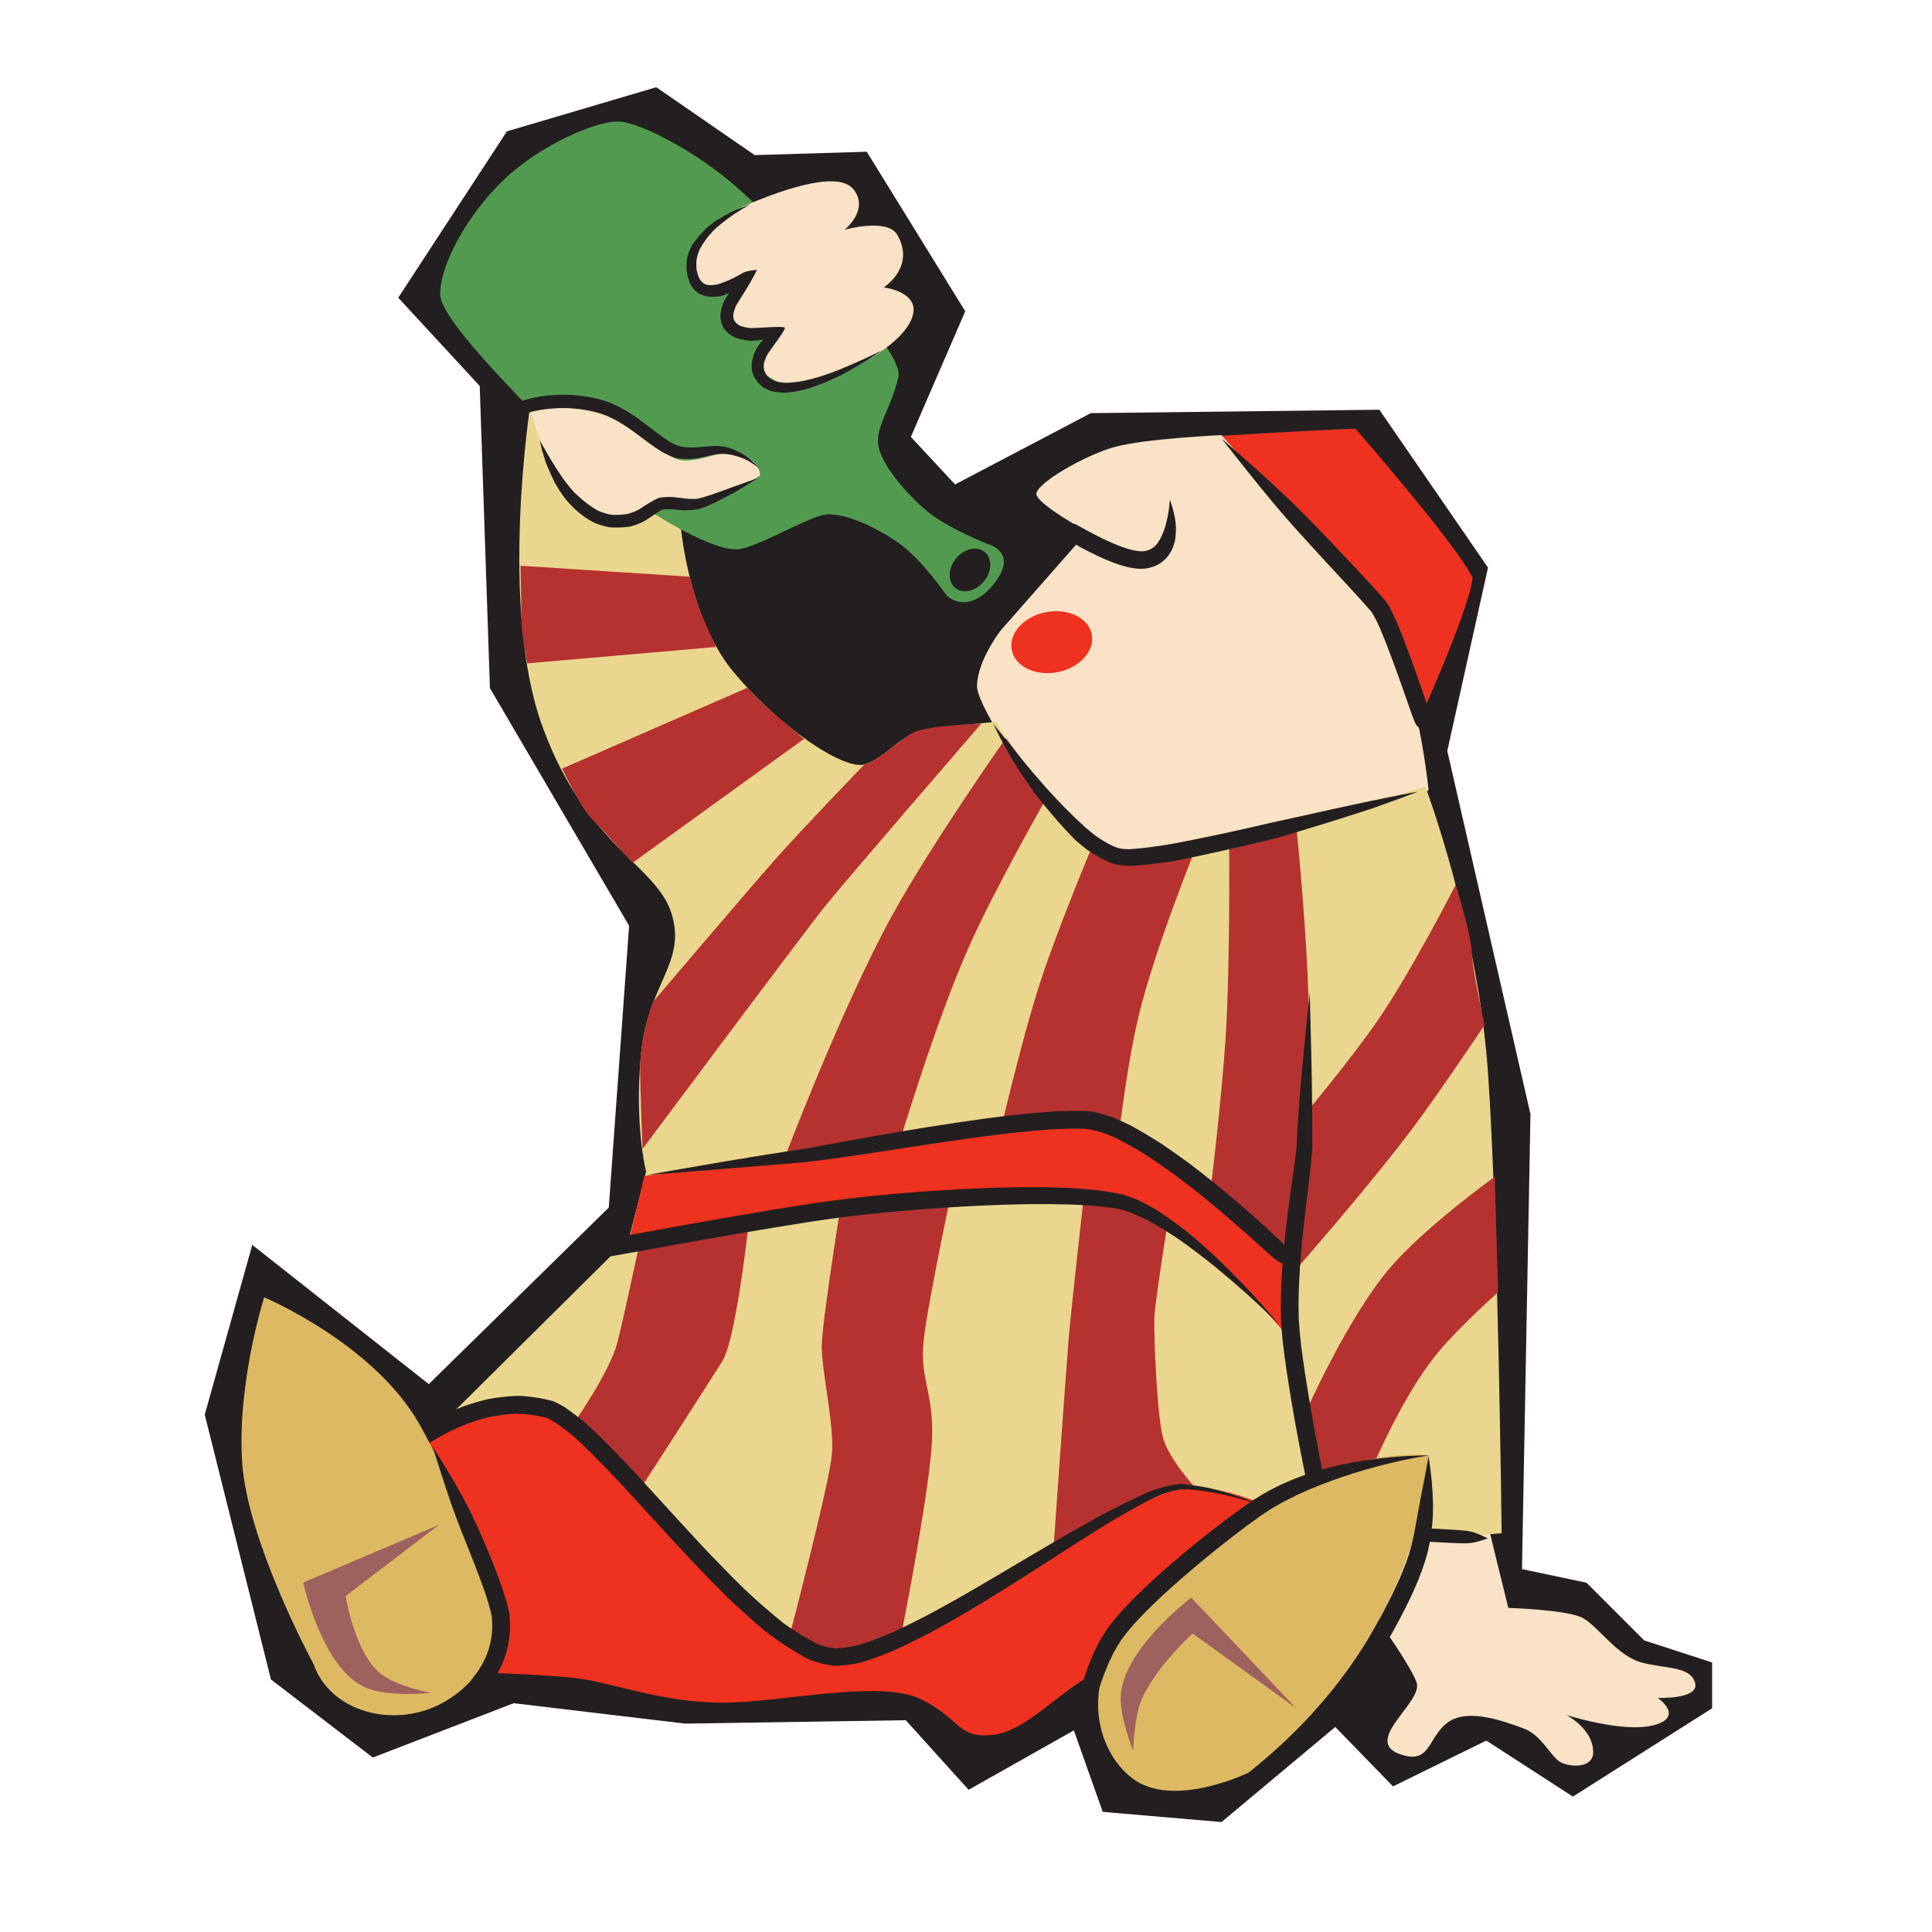 <?xml version="1.0" encoding="UTF-8"?>
<svg version="1.1" viewBox="0 0 354.33 354.33" xmlns="http://www.w3.org/2000/svg">
<g transform="translate(0 -698.03)">
<g transform="matrix(3.396 0 0 -3.396 94.209 1010.4)">
<path d="m0 0-7.609-2.934-5.5 4.216-3.575 14.301 2.567 9.168 9.533-7.518 9.719 9.535 1.099 15.217-7.517 12.835-0.551 16.317-4.4 4.767 5.869 8.985 8.066 2.382 5.317-3.667 6.05 0.184 5.319-8.617-2.936-6.784 2.385-2.567 7.332 3.85 15.584 0.184 5.867-8.526-2.199-9.9 4.492-19.618-0.459-24.568 3.485-0.734 3.115-3.116 3.668-1.192v-2.475l-7.518-4.768-4.676 3.025-5.039-2.475-3.119 3.21-6.142-5.135-6.414 0.55-1.561 4.4-5.684-3.208-3.392 3.758-11.916-0.183-9.26 1.101z" fill="#231f20"/>
</g>
<g transform="matrix(3.396 0 0 -3.396 223.63 777.98)">
<path d="m0 0s5.069 0.32 7.349 0.39c0 0 5.486-6.279 6.327-8.051-0.176-1.757-3.043-8.062-3.043-8.062s-0.904 4.485-2.36 6.509c-1.455 2.025-8.273 9.214-8.273 9.214" fill="#ef3120"/>
</g>
<g transform="matrix(3.396 0 0 -3.396 84.566 1004.7)">
<path d="m0 0s4.674-0.093 6.506-0.368c1.834-0.275 4.494-1.282 7.609-1.282 3.117 0 8.526 1.282 10.727 0.182 2.199-1.1 1.924-2.108 3.849-1.925 1.926 0.184 3.85 2.66 5.868 3.484 2.017 0.825 5.408 1.65 5.408 1.65l6.599 8.892-8.707 0.459-16.777-9.443-15.582 14.027-5.225-1.743-3.851-2.383 3.576-11.55z" fill="#ef3120"/>
</g>
<g transform="matrix(3.396 0 0 -3.396 224.01 777.83)">
<path d="m0 0s-4.125-0.184-5.775-0.643c-1.651-0.457-4.309-2.015-4.215-2.565 0.09-0.55 2.75-2.017 2.75-2.017l-4.676-5.318s-1.283-1.65-1.283-3.025 5.041-8.617 7.058-9.35c2.016-0.733 9.717-1.833 12.653 0.092 2.931 1.925 4.674 3.667 4.674 3.667s-0.735 7.7-3.393 10.542-7.793 8.617-7.793 8.617" fill="#f9e2c5"/>
</g>
<g transform="matrix(3.396 0 0 -3.396 257.63 977.67)">
<path d="m0 0 4.4 0.367 1.194-4.859s3.207-0.091 4.033-0.55c0.824-0.458 1.834-2.017 3.117-2.383 1.283-0.367 2.658-0.183 2.932-1.1 0.275-0.917-2.014-0.826-2.014-0.826s1.465-1.007-0.185-1.466c-1.651-0.458-4.766 0.549-4.766 0.549s1.465-0.732 1.465-2.015c0-0.865-1.19-0.825-1.74-0.551-0.549 0.275-1.01 1.467-2.018 1.834-1.008 0.366-2.932 1.1-4.033 0.366-1.1-0.733-0.949-2.192-2.385-1.834-2.564 0.643 1.01 2.843 0.643 3.943-0.368 1.1-3.207 4.95-3.207 4.95l2.564 3.575z" fill="#f9e2c5" fill-rule="evenodd"/>
</g>
<g transform="matrix(3.396 0 0 -3.396 78.14 961.99)">
<path d="m0 0 10.967 10.876 0.916 3.575s-0.641 2.475-0.276 6.325c0.368 3.851 2.475 4.951 1.651 7.609s-4.584 3.575-6.965 10.084c-2.385 6.509-0.645 17.51-0.645 17.51l8.082-6.434s0.352-5.026 2.829-8.051c2.474-3.025 6.05-5.408 7.15-5.042s1.834 1.466 2.842 1.741c1.008 0.276 4.219 0.55 4.219 0.55s3.849-6.325 6.689-7.15c2.842-0.825 16.502 3.668 16.502 3.668s2.842-7.518 3.391-15.493c0.55-7.976 0.734-24.843 0.734-24.843l-8.525-0.735s-4.766 3.21-8.161 3.21c-3.39 0-16.771-9.21-18.791-9.168-4.4 0.092-10.175 9.351-13.935 12.376-3.756 3.026-8.674-0.608-8.674-0.608" fill="#ead68e"/>
</g>
<g transform="matrix(3.396 0 0 -3.396 95.456 801.79)">
<path d="m0 0 9.145-0.592s0.345-1.245 0.482-1.658c0.139-0.412 0.932-2.135 0.932-2.135l-10.192-0.886s-0.322 1.558-0.322 2.567c0 1.008-0.045 2.704-0.045 2.704" fill="#b53230"/>
</g>
<g transform="matrix(3.396 0 0 -3.396 137.07 824.17)">
<path d="m0 0-10.008-4.366s1.01-2.109 1.559-2.658c0.551-0.55 2.246-2.429 2.246-2.429l9.258 6.691s-1.143 0.96-1.785 1.511c-0.641 0.55-1.27 1.251-1.27 1.251" fill="#b53230"/>
</g>
<g transform="matrix(3.396 0 0 -3.396 158.5 838.26)">
<path d="m0 0s-3.348-3.472-4.77-5.075c-1.421-1.605-6.646-7.747-6.646-7.747s-0.688-1.787-0.688-3.62c0-1.196 0.137-4.309 0.137-4.309s8.709 11.688 9.856 13.109c1.144 1.42 8.433 9.855 8.433 9.855s-3.025-0.092-3.713-0.504c-0.687-0.412-1.031-0.773-1.798-1.307-0.393-0.272-0.811-0.402-0.811-0.402" fill="#b53230"/>
</g>
<g transform="matrix(3.396 0 0 -3.396 184.48 833.39)">
<path d="m0 0s-4.004-5.69-6.143-9.58c-2.722-4.951-5.867-13.246-5.867-13.246l6.143 0.595s2.019 6.786 3.849 10.91c1.473 3.317 4.309 8.25 4.309 8.25l-2.291 3.071z" fill="#b53230"/>
</g>
<g transform="matrix(3.396 0 0 -3.396 200.67 852.38)">
<path d="m0 0s-1.91-4.532-2.887-7.517c-1.08-3.305-2.291-8.617-2.291-8.617l6.326-1.237s0.516 4.855 1.237 7.883c0.873 3.675 3.115 9.168 3.115 9.168s-2.52-0.642-3.553-0.55c-1.074 0.096-1.947 0.87-1.947 0.87" fill="#b53230"/>
</g>
<g transform="matrix(3.396 0 0 -3.396 225.42 852.38)">
<path d="m0 0s0.068-6.409-0.184-10.495c-0.212-3.443-0.871-8.801-0.871-8.801l4.354-4.08s1.029 8.29 1.01 13.613c-0.016 4.174-0.688 10.681-0.688 10.681l-3.621-0.918z" fill="#b53230"/>
</g>
<g transform="matrix(3.396 0 0 -3.396 266.97 860.32)">
<path d="m0 0s0.826-2.612 0.873-3.666c0.045-1.054 0.688-3.897 0.688-3.897s-2.227-3.346-3.76-5.408c-2.461-3.312-6.739-8.158-6.739-8.158l0.461 8.341s2.799 3.307 4.352 5.593c1.818 2.675 4.125 7.195 4.125 7.195" fill="#b53230"/>
</g>
<g transform="matrix(3.396 0 0 -3.396 239.58 956.81)">
<path d="m0 0s2.238 5.052 4.49 7.7c1.905 2.239 5.686 4.95 5.686 4.95l0.181-6.234s-2.074-1.849-3.207-3.208c-2.849-3.414-5.134-10.175-5.134-10.175l-1.192 0.642-0.824 6.325z" fill="#b53230"/>
</g>
<g transform="matrix(3.396 0 0 -3.396 137.79 918.06)">
<path d="m0 0s-0.734-7.38-1.561-8.71c-0.824-1.328-4.353-6.783-4.353-6.783s-1.236 1.742-1.787 2.154c-0.549 0.413-1.787 1.422-1.787 1.422s1.832 2.612 2.244 4.17c0.412 1.559 1.605 7.288 1.605 7.288l5.639 0.459z" fill="#b53230"/>
</g>
<g transform="matrix(3.396 0 0 -3.396 155.07 913.55)">
<path d="m0 0s-1.285-7.883-1.285-9.258 0.687-4.218 0.549-5.821c-0.137-1.605-2.289-9.81-2.289-9.81s1.556-1.145 2.75-1.145c1.189 0 3.3 1.283 3.3 1.283s1.327 6.692 1.602 9.81c0.275 3.116-0.641 3.758-0.412 5.959 0.228 2.2 1.787 9.395 1.787 9.395l-6.002-0.413z" fill="#b53230"/>
</g>
<g transform="matrix(3.396 0 0 -3.396 198.96 915.72)">
<path d="m0 0s-0.736-6.555-0.873-8.205c-0.137-1.649-0.824-11.368-0.824-11.368s3.049 1.574 3.849 2.109c1.512 1.009 3.805 1.238 3.805 1.238s-1.42 1.512-1.742 2.704c-0.32 1.192-0.502 5.592-0.459 6.509 0.047 0.916 0.781 5.5 0.781 5.5l-4.537 1.513z" fill="#b53230"/>
</g>
<g transform="matrix(3.396 0 0 -3.396 118.18 913.7)">
<path d="m0 0s4.49 0.55 9.35 1.237c4.857 0.688 11.002 2.292 14.345 1.742 4.709-0.774 11.369-7.929 11.369-7.929v-4.125s-5.5 7.15-10.587 7.929c-5.088 0.779-10.911-0.322-14.164-0.641-3.256-0.321-11.094-1.513-11.094-1.513l0.781 3.3z" fill="#ef3120"/>
</g>
<g transform="matrix(3.396 0 0 -3.396 185.56 817.23)">
<path d="m0 0c-0.176 0.895 0.65 1.807 1.844 2.039 1.191 0.232 2.301-0.305 2.474-1.199 0.174-0.895-0.652-1.809-1.845-2.04-1.192-0.232-2.301 0.305-2.473 1.2" fill="#ef3120"/>
</g>
<g transform="matrix(3.396 0 0 -3.396 80.739 752.01)">
<path d="m0 0c-0.027 1.571 1.455 4.313 3.475 6.226 1.974 1.869 5.06 3.208 6.244 3.101 1.181-0.105 4.082-1.607 6.258-3.512 2.171-1.904 9.132-8.693 8.767-10.281-0.365-1.589-1.156-2.583-1.105-3.533 0.05-0.95 1.238-2.48 2.533-3.612 1.172-1.024 3.498-1.913 3.498-1.913s1.568-0.449 0.225-2.118c-1.405-1.744-2.536-0.634-2.536-0.634s-1.338 1.943-2.535 2.8c-1.367 0.978-3.07 1.689-4.008 1.584-0.937-0.105-3.755-1.823-4.767-1.877-1.891-0.097-7.281 3.477-9.713 6.04-2.432 2.562-6.313 6.388-6.336 7.729" fill="#539a51"/>
</g>
<g transform="matrix(3.396 0 0 -3.396 137.79 747.63)">
<path d="m0 0s-2.201-1.65-2.936-0.459c-0.732 1.192 1.1 3.301 2.567 3.942 1.469 0.642 4.951 2.017 5.869 0.917 0.916-1.099-0.459-2.2-0.459-2.2s2.307 0.65 2.842-0.275c1.008-1.741-0.733-2.842-0.733-2.842s1.973-0.226 1.557-1.558c-0.457-1.466-3.076-2.882-4.857-3.392-1.286-0.367-1.518-0.832-3.118 0.275-1.193 0.824 0.643 2.199 0.643 2.199s-2.02-0.548-2.568 0.551c-0.551 1.1 1.193 2.842 1.193 2.842" fill="#f9e2c5" fill-rule="evenodd"/>
</g>
<g transform="matrix(3.396 0 0 -3.396 97.24 773.26)">
<path d="m0 0s2.133 0.307 4.059-0.061c1.923-0.366 2.933-2.658 4.308-2.658s2.319 0.924 3.483 0.092c0.642-0.459 0.55-0.916 0.55-0.916s-2.771-1.691-3.943-1.469c-1.924 0.368-2.029-1.076-3.389-0.916-1.433 0.169-2.203 0.808-3.211 1.834-1.005 1.026-1.857 4.094-1.857 4.094" fill="#f9e2c5"/>
</g>
<g transform="matrix(3.396 0 0 -3.396 262.61 830.29)">
<path d="m0 0c-0.01-0.064-0.02-0.13-0.029-0.194-0.035-0.053-0.069-0.106-0.104-0.159-0.055-0.031-0.111-0.064-0.168-0.095-0.064-5e-3 -0.131-0.01-0.195-0.014-0.063 0.029-0.123 0.059-0.184 0.087-0.05 0.054-0.103 0.106-0.152 0.16-0.012 0.017-0.023 0.034-0.035 0.05-4e-3 0.011-0.01 0.02-0.014 0.029-0.01 0.015-0.015 0.029-0.023 0.042-0.016 0.036-0.032 0.073-0.047 0.111-0.022 0.054-0.043 0.11-0.065 0.166-0.029 0.08-0.054 0.152-0.086 0.232-0.037 0.111-0.078 0.222-0.117 0.333-0.051 0.148-0.103 0.295-0.154 0.442-0.066 0.19-0.133 0.381-0.201 0.571-0.082 0.236-0.166 0.471-0.248 0.699-0.1 0.273-0.198 0.547-0.299 0.82-0.108 0.293-0.223 0.594-0.34 0.893-0.121 0.308-0.248 0.623-0.375 0.921-0.141 0.309-0.283 0.591-0.424 0.803-0.045 0.054-0.094 0.113-0.146 0.171-0.172 0.195-0.352 0.395-0.532 0.595-0.22 0.24-0.445 0.485-0.669 0.731-0.209 0.227-0.42 0.455-0.631 0.681-0.186 0.205-0.375 0.408-0.565 0.612-0.166 0.183-0.332 0.365-0.502 0.546-0.15 0.164-0.3 0.329-0.451 0.494-0.137 0.149-0.271 0.299-0.408 0.45l-0.375 0.42c-0.117 0.134-0.234 0.267-0.354 0.4-0.111 0.131-0.224 0.262-0.337 0.393-0.112 0.131-0.221 0.261-0.333 0.392-0.226 0.276-0.453 0.55-0.681 0.825-0.233 0.289-0.463 0.576-0.695 0.864-0.237 0.298-0.473 0.594-0.709 0.891-0.219 0.278-0.438 0.555-0.655 0.832-0.021 0.024-0.039 0.049-0.058 0.073 0.023-0.02 0.047-0.04 0.068-0.061 0.264-0.232 0.527-0.463 0.791-0.695 0.283-0.252 0.568-0.502 0.852-0.754 0.275-0.25 0.552-0.5 0.83-0.75 0.265-0.248 0.531-0.496 0.797-0.743 0.128-0.124 0.257-0.247 0.386-0.37 0.129-0.125 0.258-0.252 0.387-0.377 0.133-0.131 0.262-0.262 0.395-0.394 0.136-0.14 0.275-0.279 0.414-0.419 0.144-0.15 0.291-0.301 0.439-0.453 0.158-0.166 0.318-0.331 0.477-0.496 0.173-0.184 0.347-0.367 0.523-0.551 0.191-0.203 0.385-0.408 0.576-0.612 0.213-0.228 0.424-0.454 0.637-0.681 0.226-0.244 0.451-0.488 0.682-0.739 0.14-0.155 0.281-0.312 0.427-0.475 0.086-0.1 0.184-0.216 0.289-0.357 0.2-0.351 0.354-0.677 0.5-1.008 0.133-0.317 0.258-0.629 0.383-0.948 0.113-0.297 0.227-0.6 0.336-0.897 0.098-0.268 0.195-0.538 0.295-0.814 0.082-0.233 0.164-0.464 0.244-0.695 0.067-0.188 0.131-0.375 0.195-0.563 0.049-0.144 0.1-0.289 0.149-0.436 0.037-0.109 0.074-0.218 0.109-0.328 0.03-0.087 0.055-0.166 0.08-0.246 0.016-0.054 0.034-0.109 0.051-0.165 8e-3 -0.032 0.018-0.063 0.026-0.096 2e-3 -4e-3 2e-3 -0.01 3e-3 -0.014 4e-3 -0.026 0.01-0.049 0.014-0.074l6e-3 -0.056z" fill="#231f20"/>
</g>
<g transform="matrix(3.396 0 0 -3.396 195.18 796.51)">
<path d="m0 0c-0.012 0.043-0.018 0.082-0.023 0.121 9e-3 0.05 0.021 0.101 0.033 0.15 0.027 0.058 0.056 0.116 0.086 0.172l0.117 0.15c0.043 0.03 0.086 0.062 0.131 0.093 0.041 0.011 0.078 0.026 0.117 0.038h0.031c6e-3 -1e-3 0.01-1e-3 0.016-2e-3s0.013-3e-3 0.021-5e-3c0.016-6e-3 0.034-0.012 0.049-0.018 0.024-0.011 0.047-0.022 0.07-0.033 0.034-0.018 0.067-0.035 0.1-0.052 0.045-0.024 0.084-0.046 0.129-0.07 0.061-0.034 0.121-0.066 0.174-0.096 0.076-0.042 0.154-0.085 0.23-0.127 0.09-0.049 0.188-0.1 0.285-0.151 0.104-0.055 0.219-0.113 0.332-0.17 0.12-0.059 0.245-0.121 0.366-0.178 0.127-0.058 0.263-0.119 0.392-0.175 0.133-0.055 0.268-0.109 0.403-0.161 0.134-0.048 0.269-0.093 0.398-0.132 0.125-0.036 0.234-0.063 0.361-0.09 8e-3 -2e-3 8e-3 -2e-3 0.016-3e-3 0.119-0.02 0.221-0.032 0.33-0.036 0.037-1e-3 0.092 1e-3 0.139 5e-3 0.033 5e-3 0.074 0.012 0.107 0.02 0.074 0.018 0.139 0.039 0.203 0.064l0.012 6e-3c0.047 0.023 0.107 0.058 0.164 0.098 0.024 0.017 0.049 0.035 0.082 0.065 0.016 0.013 0.035 0.033 0.049 0.046 0.047 0.049 0.084 0.096 0.117 0.137 0.037 0.051 0.07 0.104 0.104 0.158 0.031 0.053 0.058 0.102 0.088 0.156 0.029 0.063 0.056 0.121 0.082 0.185 0.054 0.129 0.103 0.267 0.146 0.408 8e-3 0.029 0.018 0.062 0.027 0.091 0.032 0.12 0.061 0.238 0.086 0.361 0.034 0.161 0.063 0.321 0.084 0.487 0.02 0.153 0.035 0.31 0.045 0.467 0 0.013 2e-3 0.026 2e-3 0.04 4e-3 -0.013 0.01-0.025 0.016-0.039 0.053-0.148 0.101-0.297 0.146-0.45 0.043-0.165 0.082-0.335 0.116-0.507 0.019-0.132 0.037-0.273 0.046-0.408 6e-3 -0.037 6e-3 -0.072 8e-3 -0.11 0-0.172-8e-3 -0.344-0.023-0.528-0.014-0.084-0.031-0.174-0.049-0.257-0.023-0.083-0.049-0.165-0.078-0.247-2e-3 -6e-3 -4e-3 -0.013-8e-3 -0.019-0.039-0.095-0.08-0.183-0.129-0.273-0.053-0.086-0.119-0.182-0.187-0.268-0.018-0.02-0.032-0.036-0.055-0.061-0.068-0.069-0.139-0.133-0.213-0.196-0.08-0.056-0.162-0.109-0.248-0.158-0.037-0.018-0.061-0.03-0.1-0.049-0.132-0.053-0.259-0.095-0.408-0.131-0.035-6e-3 -0.06-9e-3 -0.101-0.017-0.129-0.015-0.258-0.021-0.379-0.02-0.143 0.01-0.278 0.026-0.418 0.049-0.018 2e-3 -0.035 6e-3 -0.053 0.01-0.168 0.035-0.316 0.074-0.473 0.118-0.152 0.047-0.302 0.099-0.459 0.155-0.15 0.057-0.291 0.114-0.435 0.176-0.145 0.063-0.285 0.125-0.418 0.188-0.133 0.064-0.258 0.125-0.389 0.191-0.111 0.057-0.222 0.114-0.342 0.176-0.093 0.052-0.189 0.103-0.291 0.159-0.076 0.042-0.15 0.085-0.234 0.132-0.059 0.033-0.115 0.066-0.174 0.1-0.051 0.031-0.094 0.057-0.139 0.083-0.029 0.02-0.06 0.039-0.091 0.059-0.022 0.014-0.041 0.028-0.063 0.043-0.012 9e-3 -0.023 0.017-0.035 0.027-8e-3 0.01-0.018 0.02-0.027 0.03l-0.014 0.023z" fill="#231f20"/>
</g>
<g transform="matrix(3.396 0 0 -3.396 182.14 830.75)">
<path d="m0 0c0.215-0.27 0.43-0.539 0.648-0.806 0.26-0.329 0.522-0.655 0.788-0.979 0.445-0.545 0.896-1.08 1.357-1.601 0.691-0.776 1.412-1.514 2.168-2.2 0.209-0.181 0.41-0.344 0.629-0.511 0.369-0.248 0.742-0.476 1.119-0.606 0.199-0.068 0.436-0.073 0.695-0.075 0.725 0.052 1.471 0.152 2.219 0.278 1.807 0.341 3.619 0.733 5.426 1.158 1.051 0.227 2.094 0.456 3.142 0.694 0.725 0.154 1.45 0.309 2.172 0.468 0.524 0.105 1.051 0.211 1.578 0.32 0.34 0.063 0.682 0.128 1.022 0.193-0.328-0.124-0.656-0.246-0.984-0.369-0.504-0.183-1.008-0.364-1.516-0.546-0.697-0.227-1.397-0.45-2.096-0.672-0.986-0.306-1.982-0.605-2.972-0.901-1.852-0.456-3.711-0.882-5.598-1.26-0.766-0.119-1.561-0.217-2.377-0.268-0.307 6e-3 -0.645 0.042-0.988 0.128-0.504 0.209-0.955 0.468-1.371 0.756-0.213 0.166-0.426 0.342-0.635 0.525-0.785 0.803-1.51 1.65-2.194 2.528-0.392 0.564-0.775 1.136-1.146 1.713-0.211 0.369-0.422 0.742-0.627 1.115l-0.459 0.918z" fill="#231f20"/>
<path d="m0 0c0.215-0.27 0.43-0.539 0.648-0.806 0.26-0.329 0.522-0.655 0.788-0.979 0.445-0.545 0.896-1.08 1.357-1.601 0.691-0.776 1.412-1.514 2.168-2.2 0.209-0.181 0.41-0.344 0.629-0.511 0.369-0.248 0.742-0.476 1.119-0.606 0.199-0.068 0.436-0.073 0.695-0.075 0.725 0.052 1.471 0.152 2.219 0.278 1.807 0.341 3.619 0.733 5.426 1.158 1.051 0.227 2.094 0.456 3.142 0.694 0.725 0.154 1.45 0.309 2.172 0.468 0.524 0.105 1.051 0.211 1.578 0.32 0.34 0.063 0.682 0.128 1.022 0.193-0.328-0.124-0.656-0.246-0.984-0.369-0.504-0.183-1.008-0.364-1.516-0.546-0.697-0.227-1.397-0.45-2.096-0.672-0.986-0.306-1.982-0.605-2.972-0.901-1.852-0.456-3.711-0.882-5.598-1.26-0.766-0.119-1.561-0.217-2.377-0.268-0.307 6e-3 -0.645 0.042-0.988 0.128-0.504 0.209-0.955 0.468-1.371 0.756-0.213 0.166-0.426 0.342-0.635 0.525-0.785 0.803-1.51 1.65-2.194 2.528-0.392 0.564-0.775 1.136-1.146 1.713-0.211 0.369-0.422 0.742-0.627 1.115l-0.459 0.918z" fill="none"/>
</g>
<g transform="matrix(3.396 0 0 -3.396 243.07 971.12)">
<path d="m0 0c-0.014-0.087-0.025-0.175-0.037-0.261-0.037-0.064-0.074-0.129-0.109-0.193-0.059-0.032-0.118-0.064-0.176-0.096-0.067 0.01-0.133 0.019-0.199 0.029-0.063 0.053-0.124 0.107-0.184 0.16-0.051 0.085-0.1 0.171-0.15 0.256-0.01 0.025-0.02 0.051-0.032 0.077-4e-3 0.014-9e-3 0.029-0.015 0.044-6e-3 0.021-0.014 0.042-0.02 0.062-0.016 0.054-0.029 0.108-0.045 0.169-0.019 0.082-0.039 0.163-0.058 0.244-0.026 0.117-0.051 0.235-0.077 0.353-0.033 0.161-0.066 0.324-0.099 0.485-0.043 0.217-0.086 0.433-0.129 0.649-0.053 0.279-0.109 0.566-0.16 0.845-0.065 0.346-0.127 0.693-0.192 1.039-0.068 0.404-0.138 0.817-0.207 1.22-0.072 0.446-0.142 0.893-0.211 1.349-0.066 0.473-0.132 0.957-0.191 1.431-0.053 0.497-0.092 1.012-0.111 1.519-8e-3 0.496 0 0.992 0.013 1.488 0.024 0.478 0.053 0.953 0.088 1.422 0.026 0.313 0.053 0.618 0.082 0.932 0.014 0.128 0.028 0.256 0.039 0.385 0.043 0.388 0.09 0.785 0.135 1.172l0.135 1.037c0.043 0.311 0.086 0.622 0.129 0.932 0.041 0.283 0.08 0.565 0.119 0.849 0.035 0.255 0.068 0.516 0.099 0.772 0.02 0.227 0.028 0.469 0.038 0.719 0.013 0.25 0.027 0.492 0.043 0.734 0.015 0.242 0.033 0.485 0.048 0.726 0.041 0.5 0.08 0.999 0.123 1.498 0.047 0.518 0.096 1.036 0.145 1.555 0.053 0.53 0.103 1.062 0.156 1.592 0.053 0.494 0.104 0.99 0.156 1.484l0.012 0.129c2e-3 -0.044 4e-3 -0.087 4e-3 -0.13 0.012-0.492 0.025-0.986 0.037-1.478 0.014-0.532 0.028-1.063 0.039-1.595 0.01-0.523 0.022-1.047 0.032-1.571 5e-3 -0.512 0.011-1.022 0.019-1.534 0-0.251 2e-3 -0.502 4e-3 -0.753 0-0.253 2e-3 -0.5 4e-3 -0.753 0-0.254 0-0.537-0.016-0.813-0.025-0.283-0.052-0.564-0.082-0.838-0.033-0.295-0.068-0.589-0.101-0.884-0.039-0.32-0.078-0.642-0.118-0.962-0.043-0.354-0.082-0.709-0.123-1.062-0.041-0.385-0.082-0.779-0.121-1.172-4e-3 -0.046-9e-3 -0.092-0.013-0.138-0.034-0.382-0.065-0.77-0.094-1.152-0.029-0.459-0.053-0.918-0.068-1.386-0.01-0.476-0.01-0.942 3e-3 -1.418 0.028-0.469 0.073-0.936 0.127-1.409 0.059-0.461 0.125-0.929 0.194-1.397 0.066-0.431 0.135-0.871 0.207-1.309 0.064-0.39 0.135-0.787 0.205-1.184 0.058-0.341 0.123-0.681 0.183-1.021 0.051-0.267 0.102-0.54 0.155-0.814 0.041-0.212 0.08-0.425 0.123-0.637 0.031-0.159 0.06-0.318 0.092-0.478 0.021-0.115 0.045-0.231 0.068-0.346 0.014-0.079 0.027-0.151 0.041-0.231 8e-3 -0.046 0.014-0.092 0.023-0.138 0-8e-3 2e-3 -0.015 2e-3 -0.021 6e-3 -0.036 8e-3 -0.071 0.012-0.105l4e-3 -0.078z" fill="#231f20"/>
</g>
<g transform="matrix(3.396 0 0 -3.396 77.218 963.58)">
<path d="m0 0c-0.145-0.067-0.291-0.137-0.439-0.212-0.114-0.025-0.227-0.053-0.342-0.086-0.069 0.026-0.135 0.053-0.205 0.077-8e-3 0.077-0.012 0.157-0.016 0.235 0.072 0.122 0.145 0.241 0.223 0.362 0.134 0.141 0.273 0.278 0.416 0.415 0.041 0.035 0.084 0.07 0.127 0.105 0.031 0.023 0.054 0.042 0.08 0.059l0.105 0.078c0.098 0.068 0.19 0.129 0.291 0.194 0.141 0.087 0.291 0.177 0.442 0.265 0.214 0.119 0.435 0.235 0.656 0.346 0.308 0.143 0.623 0.278 0.939 0.404 6e-3 2e-3 0.01 4e-3 0.016 5e-3 0.43 0.15 0.877 0.281 1.328 0.39 0.494 0.091 1.012 0.15 1.516 0.175 0.095 0 0.191 0 0.285-3e-3 0.558-0.039 1.105-0.123 1.678-0.273 0.216-0.091 0.404-0.185 0.586-0.29 0.414-0.277 0.802-0.576 1.171-0.885 0.276-0.247 0.534-0.486 0.795-0.736 0.651-0.647 1.282-1.303 1.899-1.961 0.648-0.702 1.297-1.415 1.941-2.12 0.66-0.724 1.319-1.438 1.987-2.153 0.666-0.698 1.341-1.385 2.025-2.054 0.68-0.633 1.369-1.238 2.08-1.81 0.6-0.429 1.207-0.806 1.846-1.121 0.091-0.034 0.189-0.071 0.265-0.097 0.225-0.065 0.453-0.113 0.66-0.136 0.438 0.015 0.895 0.09 1.36 0.208 0.031 8e-3 0.062 0.017 0.088 0.024 0.597 0.2 1.199 0.436 1.791 0.695 0.558 0.261 1.111 0.535 1.66 0.819 0.498 0.264 0.998 0.537 1.486 0.811 0.461 0.26 0.918 0.523 1.365 0.785 0.432 0.251 0.862 0.505 1.291 0.758 0.418 0.247 0.829 0.49 1.245 0.738 0.416 0.246 0.832 0.492 1.248 0.737 0.869 0.505 1.734 1.002 2.609 1.494 0.914 0.489 1.854 0.961 2.809 1.391 0.564 0.21 1.15 0.373 1.775 0.427 0.482-0.055 0.955-0.125 1.422-0.211 0.969-0.233 1.916-0.537 2.83-0.918 0.02-0.01 0.039-0.019 0.057-0.029 0.058-0.029 0.117-0.058 0.172-0.089-0.059 0.027-0.118 0.053-0.176 0.078-0.02 8e-3 -0.039 0.016-0.059 0.024-0.926 0.318-1.873 0.557-2.834 0.724-0.474 0.057-0.959 0.148-1.422 0.123-0.523-0.028-1.054-0.259-1.57-0.487-0.916-0.472-1.814-0.988-2.701-1.529-0.862-0.537-1.719-1.086-2.571-1.636-0.421-0.27-0.841-0.541-1.263-0.811-0.426-0.271-0.858-0.545-1.285-0.816-0.444-0.274-0.885-0.548-1.328-0.822-0.479-0.287-0.952-0.568-1.428-0.846-0.52-0.295-1.045-0.586-1.572-0.871-0.581-0.298-1.168-0.586-1.76-0.858-0.496-0.208-1.012-0.412-1.52-0.575-0.183-0.06-0.385-0.107-0.584-0.156-0.375-0.07-0.777-0.117-1.185-0.123-0.424 0.055-0.848 0.163-1.229 0.297-0.07 0.031-0.125 0.055-0.18 0.078-0.816 0.43-1.576 0.935-2.296 1.483-0.727 0.611-1.43 1.249-2.118 1.905-0.683 0.682-1.361 1.382-2.031 2.089-0.66 0.709-1.322 1.43-1.974 2.145-0.637 0.696-1.266 1.385-1.909 2.077-0.603 0.637-1.22 1.266-1.843 1.874-0.168 0.157-0.33 0.311-0.5 0.455-0.414 0.352-0.854 0.67-1.289 0.926-0.055 0.026-0.11 0.048-0.165 0.071-0.505 0.124-1.064 0.199-1.617 0.221-9e-3 -1e-3 -0.019-1e-3 -0.027-1e-3 -0.514-0.029-1.029-0.099-1.541-0.205-0.33-0.087-0.658-0.189-0.982-0.302-0.059-0.022-0.127-0.048-0.186-0.071-0.291-0.12-0.57-0.246-0.85-0.378-0.207-0.107-0.398-0.208-0.595-0.319-0.135-0.076-0.276-0.157-0.407-0.237-0.078-0.048-0.152-0.093-0.23-0.142-0.014-8e-3 -0.025-0.014-0.035-0.022-0.055-0.031-0.113-0.069-0.174-0.105l-0.127-0.071z" fill="#231f20"/>
</g>
<g transform="matrix(3.396 0 0 -3.396 48.454 935.96)">
<path d="m0 0s5.865-2.476 8.342-6.783c2.474-4.309 3.756-9.44 3.756-9.44 0.918-2.304-0.438-4.669-2.657-5.779-2.486-1.243-5.855-0.419-6.781 2.204 0 0-3.578 6.597-3.851 10.906-0.276 4.309 1.191 8.892 1.191 8.892" fill="#deb963"/>
</g>
<g transform="matrix(3.396 0 0 -3.396 78.962 1008.5)">
<path d="m0 0s-2.229-0.253-3.484 0.275c-2.381 0.999-3.391 5.683-3.391 5.683l7.332 3.117-5.043-3.849s0.492-3.118 1.926-4.218c0.881-0.675 2.66-1.008 2.66-1.008" fill="#9e625e"/>
</g>
<g transform="matrix(3.396 0 0 -3.396 205.65 998.53)">
<path d="m0 0s8.432 10.635 16.59 9.896c0 0 2e-3 -9.437-9.719-17.14 0 0-4.123-2.014-6.322-0.273-1.975 1.564-2.569 4.952-0.549 7.517" fill="#deb963"/>
</g>
<g transform="matrix(3.396 0 0 -3.396 207.83 1019.1)">
<path d="m0 0s-0.699 1.71-0.678 2.854c0.045 2.581 3.813 5.411 3.813 5.411l5.666-5.973-5.594 4.033s-2.32-2.111-2.879-3.927c-0.279-0.902-0.328-2.398-0.328-2.398" fill="#9e625e" fill-rule="evenodd"/>
</g>
<g transform="matrix(3.396 0 0 -3.396 110.45 928.62)">
<path d="m0 0c-0.123 7e-3 -0.246 0.016-0.369 0.022-0.088 0.034-0.176 0.067-0.264 0.101-0.037 0.058-0.076 0.115-0.113 0.172 0.021 0.069 0.043 0.138 0.064 0.206 0.086 0.065 0.17 0.131 0.254 0.196 0.127 0.056 0.256 0.113 0.385 0.168 0.039 0.013 0.076 0.025 0.113 0.037l0.065 0.018c0.033 9e-3 0.062 0.017 0.092 0.024 0.08 0.019 0.158 0.036 0.236 0.054 0.119 0.025 0.238 0.05 0.357 0.074 0.17 0.033 0.34 0.067 0.512 0.101 0.236 0.044 0.473 0.089 0.707 0.134 0.315 0.057 0.629 0.116 0.943 0.172 0.405 0.074 0.809 0.148 1.215 0.221 0.502 0.091 1.004 0.18 1.508 0.269 0.586 0.102 1.17 0.204 1.756 0.305 0.646 0.111 1.291 0.219 1.947 0.328 0.686 0.111 1.369 0.22 2.057 0.325 0.713 0.103 1.428 0.199 2.133 0.283 0.711 0.077 1.416 0.147 2.127 0.213 0.677 0.058 1.365 0.112 2.043 0.162 0.63 0.04 1.269 0.078 1.9 0.111 0.564 0.026 1.139 0.049 1.705 0.067 0.514 0.012 1.02 0.021 1.523 0.026 0.463 0 0.918-3e-3 1.381-0.011 0.42-0.012 0.834-0.029 1.256-0.051 0.383-0.028 0.78-0.061 1.168-0.1 0.367-0.048 0.733-0.103 1.112-0.172 0.166-0.036 0.339-0.08 0.509-0.131 0.199-0.067 0.389-0.138 0.573-0.216 0.335-0.158 0.654-0.325 0.968-0.506 0.582-0.375 1.143-0.777 1.684-1.194 0.041-0.034 0.082-0.066 0.123-0.099 0.584-0.494 1.148-0.998 1.703-1.519 0.553-0.543 1.096-1.096 1.627-1.658 0.49-0.531 0.969-1.07 1.438-1.617 0.041-0.047 0.08-0.095 0.121-0.143l-0.135 0.132c-0.51 0.497-1.031 0.986-1.555 1.466-0.574 0.51-1.158 1.012-1.748 1.502-0.586 0.47-1.185 0.927-1.793 1.366-0.045 0.033-0.092 0.065-0.137 0.098-0.558 0.377-1.127 0.728-1.709 1.051-0.314 0.159-0.627 0.301-0.945 0.428-0.141 0.05-0.289 0.1-0.433 0.141-0.178 0.043-0.364 0.079-0.557 0.111-0.361 0.051-0.731 0.091-1.094 0.121-0.398 0.027-0.783 0.048-1.176 0.064-0.429 0.011-0.849 0.018-1.279 0.021-0.461 0-0.924-3e-3 -1.391-0.011-0.515-0.011-1.033-0.027-1.541-0.046-0.572-0.023-1.136-0.05-1.709-0.083-0.625-0.037-1.257-0.079-1.89-0.125-0.676-0.052-1.344-0.109-2.02-0.171-0.689-0.067-1.386-0.141-2.076-0.221-0.691-0.087-1.387-0.185-2.076-0.288-0.676-0.106-1.354-0.215-2.029-0.325-0.627-0.105-1.264-0.212-1.901-0.323-0.574-0.098-1.15-0.199-1.726-0.3-0.494-0.086-0.989-0.174-1.481-0.262-0.398-0.072-0.797-0.144-1.193-0.214-0.311-0.057-0.617-0.112-0.926-0.168-0.232-0.041-0.463-0.084-0.695-0.125-0.166-0.03-0.334-0.06-0.502-0.09-0.115-0.019-0.233-0.039-0.348-0.059-0.068-0.011-0.133-0.021-0.201-0.032-0.01-2e-3 -0.02-3e-3 -0.031-4e-3 -0.051-6e-3 -0.1-0.012-0.151-0.019l-0.111-7e-3z" fill="#231f20"/>
</g>
<g transform="matrix(3.396 0 0 -3.396 236.57 927.43)">
<path d="m0 0c0.063-0.1 0.123-0.2 0.184-0.301 0.019-0.087 0.041-0.175 0.064-0.266-0.027-0.063-0.053-0.126-0.08-0.189-0.068-0.023-0.135-0.046-0.201-0.069-0.096 0.025-0.194 0.053-0.291 0.079-0.115 0.066-0.231 0.133-0.344 0.199-0.031 0.023-0.062 0.044-0.094 0.066-0.015 0.013-0.033 0.027-0.049 0.04-0.023 0.018-0.046 0.038-0.064 0.05-0.059 0.05-0.115 0.1-0.174 0.15-0.086 0.077-0.172 0.152-0.256 0.228-0.121 0.111-0.244 0.221-0.367 0.33-0.162 0.147-0.33 0.299-0.5 0.451-0.226 0.2-0.451 0.4-0.672 0.593-0.293 0.255-0.588 0.509-0.877 0.755-0.369 0.311-0.736 0.613-1.111 0.916-0.434 0.344-0.877 0.688-1.318 1.02-0.495 0.359-0.987 0.705-1.496 1.043-0.543 0.339-1.096 0.658-1.655 0.948-0.197 0.092-0.387 0.183-0.578 0.255-0.379 0.14-0.769 0.236-1.139 0.29-7e-3 1e-3 -7e-3 0-0.013 1e-3 -0.645 0.016-1.285 2e-3 -1.946-0.035-0.63-0.049-1.261-0.108-1.902-0.175-0.584-0.066-1.176-0.14-1.76-0.215-0.531-0.072-1.06-0.145-1.59-0.222-0.464-0.067-0.935-0.136-1.408-0.209-0.426-0.063-0.849-0.128-1.275-0.194-0.387-0.059-0.772-0.117-1.158-0.178-0.362-0.053-0.719-0.107-1.075-0.162-0.339-0.05-0.679-0.098-1.019-0.148-0.33-0.047-0.658-0.091-0.988-0.136-0.33-0.043-0.664-0.083-0.994-0.121-0.69-0.062-1.374-0.118-2.057-0.177-0.711-0.056-1.422-0.114-2.131-0.173-0.727-0.058-1.455-0.116-2.184-0.175-0.677-0.054-1.355-0.108-2.033-0.163-0.058-4e-3 -0.117-9e-3 -0.176-0.013 0.059 0.01 0.118 0.02 0.174 0.03 0.664 0.118 1.33 0.234 1.994 0.352 0.717 0.123 1.436 0.247 2.153 0.37 0.707 0.116 1.416 0.233 2.123 0.348 0.691 0.108 1.383 0.212 2.07 0.321 0.338 0.057 0.67 0.117 1.008 0.179 0.34 0.063 0.682 0.124 1.023 0.188 0.352 0.063 0.703 0.128 1.057 0.191 0.371 0.066 0.744 0.132 1.115 0.199 0.401 0.069 0.803 0.137 1.201 0.205 0.438 0.073 0.875 0.144 1.311 0.214 0.484 0.078 0.973 0.154 1.457 0.226 0.535 0.079 1.072 0.155 1.607 0.229 0.604 0.078 1.198 0.151 1.801 0.219 0.647 0.066 1.285 0.121 1.942 0.166 0.568 0.026 1.156 0.04 1.74 0.015 0.117-5e-3 0.244-0.025 0.346-0.041 0.371-0.08 0.734-0.189 1.07-0.309 0.326-0.135 0.629-0.274 0.943-0.431 0.584-0.318 1.153-0.66 1.703-1.015 0.52-0.353 1.022-0.711 1.52-1.078 0.445-0.34 0.881-0.679 1.316-1.031 0.375-0.304 0.737-0.61 1.1-0.916 0.297-0.254 0.584-0.505 0.877-0.762 0.221-0.197 0.441-0.395 0.662-0.593 0.164-0.15 0.328-0.301 0.498-0.457 0.117-0.109 0.232-0.22 0.35-0.33 0.082-0.077 0.162-0.154 0.242-0.232 0.043-0.045 0.095-0.096 0.14-0.142 6e-3 -7e-3 0.014-0.014 0.022-0.02 0.031-0.036 0.064-0.071 0.096-0.107l0.066-0.081z" fill="#231f20"/>
</g>
<g transform="matrix(3.396 0 0 -3.396 88.426 1008.4)">
<path d="m0 0c-0.057-0.015-0.113-0.027-0.17-0.04-0.055 0.018-0.111 0.032-0.168 0.048-0.049 0.042-0.1 0.084-0.146 0.127-0.032 0.055-0.063 0.112-0.094 0.169-0.01 0.056-0.02 0.113-0.031 0.169 0.013 0.056 0.017 0.104 0.029 0.161 2e-3 9e-3 8e-3 0.022 0.014 0.036 5e-3 8e-3 9e-3 0.015 0.013 0.02 6e-3 0.011 0.012 0.021 0.012 0.026 0.018 0.023 0.027 0.041 0.045 0.065 0.021 0.029 0.049 0.063 0.068 0.091 0.035 0.043 0.073 0.093 0.104 0.137 0.047 0.063 0.092 0.127 0.135 0.191 0.054 0.082 0.111 0.173 0.16 0.257 6e-3 0.012 0.013 0.023 0.021 0.035 0.059 0.111 0.113 0.215 0.164 0.321 0.067 0.152 0.127 0.307 0.18 0.457 0.053 0.177 0.098 0.349 0.135 0.531 4e-3 0.01 4e-3 0.012 4e-3 0.022 0.035 0.216 0.058 0.425 0.07 0.634 2e-3 0.224-6e-3 0.447-0.027 0.653-0.045 0.217-0.104 0.449-0.17 0.677-0.071 0.234-0.147 0.468-0.229 0.708-0.078 0.222-0.162 0.451-0.244 0.673-0.078 0.212-0.16 0.424-0.238 0.627-0.075 0.189-0.147 0.378-0.223 0.567-0.066 0.169-0.133 0.337-0.201 0.506-0.057 0.144-0.117 0.296-0.178 0.446-0.053 0.139-0.107 0.277-0.164 0.415-0.049 0.128-0.1 0.256-0.148 0.385-0.047 0.121-0.092 0.243-0.139 0.365-0.041 0.112-0.086 0.231-0.129 0.35-0.043 0.118-0.084 0.237-0.127 0.357-0.082 0.248-0.168 0.495-0.252 0.742-0.084 0.258-0.168 0.516-0.254 0.774-0.084 0.266-0.168 0.528-0.254 0.794-0.08 0.247-0.158 0.495-0.238 0.742-8e-3 0.022-0.014 0.043-0.021 0.065 0.011-0.02 0.023-0.038 0.035-0.057 0.138-0.219 0.273-0.437 0.41-0.655 0.146-0.237 0.293-0.478 0.435-0.715l0.416-0.709c0.129-0.232 0.258-0.466 0.387-0.699 0.063-0.115 0.123-0.232 0.184-0.347 0.06-0.117 0.119-0.235 0.181-0.359 0.061-0.123 0.12-0.244 0.178-0.368 0.063-0.129 0.123-0.26 0.184-0.389 0.064-0.141 0.127-0.282 0.189-0.422 0.069-0.154 0.135-0.309 0.205-0.471 0.073-0.17 0.143-0.341 0.215-0.511 0.078-0.191 0.156-0.381 0.236-0.58l0.247-0.635c0.087-0.237 0.173-0.473 0.255-0.701 0.082-0.247 0.161-0.487 0.239-0.745 0.062-0.222 0.117-0.448 0.164-0.685 6e-3 -0.045 0.011-0.081 0.017-0.126 0.02-0.287 0.024-0.549 0.016-0.828-0.018-0.227-0.045-0.452-0.086-0.684-4e-3 -0.021-6e-3 -0.042-0.012-0.062-0.052-0.23-0.109-0.456-0.183-0.671-0.069-0.194-0.149-0.374-0.231-0.552-0.052-0.105-0.111-0.217-0.17-0.319-0.017-0.031-0.039-0.07-0.058-0.1-0.069-0.109-0.137-0.21-0.209-0.316-0.051-0.069-0.106-0.143-0.168-0.222-0.039-0.047-0.084-0.101-0.129-0.152-0.029-0.031-0.065-0.068-0.1-0.104-0.019-0.016-0.041-0.039-0.06-0.056-2e-3 -1e-3 -6e-3 -3e-3 -8e-3 -6e-3 -0.016-0.011-0.031-0.022-0.051-0.038l-0.037-0.019z" fill="#231f20"/>
</g>
<g transform="matrix(3.396 0 0 -3.396 201.06 1009.1)">
<path d="m0 0c-0.047-0.063-0.092-0.125-0.139-0.182-0.058-0.035-0.117-0.07-0.174-0.102-0.066-2e-3 -0.13-3e-3 -0.197-5e-3 -0.056 0.033-0.115 0.067-0.172 0.101-0.033 0.071-0.066 0.138-0.101 0.205-8e-3 0.093-0.018 0.18-0.028 0.268 4e-3 0.031 4e-3 0.056 6e-3 0.08l6e-3 0.041c2e-3 0.019 6e-3 0.038 8e-3 0.057 0.012 0.048 0.023 0.102 0.033 0.15 0.02 0.071 0.041 0.15 0.061 0.22 0.029 0.1 0.062 0.208 0.093 0.309 0.049 0.145 0.098 0.282 0.151 0.425 0.07 0.188 0.146 0.375 0.224 0.56 0.104 0.234 0.215 0.466 0.336 0.702 0.127 0.234 0.256 0.454 0.403 0.686 0.033 0.049 0.072 0.106 0.113 0.161 0.231 0.306 0.469 0.596 0.711 0.872 0.271 0.298 0.553 0.589 0.838 0.876 0.307 0.298 0.615 0.592 0.932 0.882 0.318 0.289 0.644 0.58 0.968 0.861 0.332 0.283 0.658 0.559 0.992 0.836 0.319 0.261 0.639 0.518 0.967 0.778 0.299 0.235 0.602 0.468 0.91 0.704 0.274 0.204 0.549 0.408 0.832 0.613 0.258 0.18 0.508 0.354 0.768 0.529 0.246 0.155 0.494 0.304 0.742 0.442 0.088 0.049 0.182 0.099 0.274 0.146 0.132 0.067 0.273 0.137 0.414 0.205 0.218 0.099 0.437 0.194 0.658 0.287 0.203 0.08 0.416 0.16 0.627 0.237 0.203 0.069 0.41 0.137 0.619 0.203 0.203 0.06 0.414 0.121 0.625 0.178 0.432 0.105 0.865 0.201 1.301 0.29 0.453 0.077 0.908 0.148 1.363 0.209 0.469 0.053 0.936 0.097 1.402 0.132 0.438 0.024 0.873 0.041 1.309 0.048h0.113c-0.037-5e-3 -0.074-0.011-0.111-0.016-0.426-0.07-0.848-0.15-1.27-0.236l-0.011-3e-3c-0.448-0.1-0.895-0.206-1.34-0.32-0.44-0.117-0.875-0.243-1.309-0.377-0.422-0.133-0.84-0.275-1.256-0.425-0.201-0.073-0.4-0.148-0.605-0.23-0.197-0.078-0.397-0.16-0.602-0.246-0.203-0.088-0.406-0.178-0.607-0.271-0.209-0.101-0.418-0.204-0.627-0.312-0.094-0.048-0.18-0.095-0.273-0.145-0.135-0.075-0.26-0.149-0.387-0.223-0.227-0.139-0.457-0.287-0.678-0.438-0.256-0.18-0.502-0.357-0.752-0.542-0.271-0.201-0.549-0.411-0.822-0.621-0.295-0.231-0.596-0.467-0.889-0.702-0.318-0.256-0.636-0.515-0.943-0.772-0.324-0.272-0.641-0.542-0.961-0.82-0.318-0.281-0.629-0.559-0.936-0.841-0.302-0.282-0.595-0.564-0.882-0.849-0.268-0.27-0.524-0.542-0.78-0.824-0.218-0.255-0.433-0.524-0.619-0.783-8e-3 -0.01-0.014-0.021-0.021-0.031-0.143-0.224-0.278-0.461-0.407-0.703-0.105-0.211-0.201-0.418-0.295-0.632-0.068-0.167-0.136-0.335-0.201-0.504-0.049-0.133-0.093-0.259-0.14-0.394-0.03-0.089-0.063-0.186-0.092-0.276-0.022-0.068-0.043-0.135-0.065-0.203-0.011-0.031-0.025-0.07-0.039-0.109 0-5e-3 -4e-3 -0.01-4e-3 -0.016-0.011-0.03-0.023-0.059-0.033-0.079l-0.031-0.061z" fill="#231f20"/>
</g>
<g transform="matrix(3.396 0 0 -3.396 252.89 1001.4)">
<path d="m0 0c-0.043-0.014-0.09-0.033-0.133-0.046-0.053 6e-3 -0.105 0.013-0.16 0.019-0.059 0.027-0.115 0.054-0.174 0.082-0.049 0.042-0.097 0.083-0.146 0.125-0.028 0.049-0.055 0.096-0.082 0.145-6e-3 0.05-0.016 0.094-0.024 0.143 2e-3 0.012 2e-3 0.024 4e-3 0.037 2e-3 6e-3 4e-3 0.013 4e-3 0.018 4e-3 9e-3 6e-3 0.018 8e-3 0.028 0.01 0.021 0.019 0.042 0.027 0.063 0.016 0.031 0.03 0.062 0.045 0.092 0.024 0.043 0.049 0.086 0.07 0.13 0.036 0.06 0.069 0.118 0.096 0.171 0.045 0.078 0.09 0.157 0.135 0.235l0.17 0.305c0.066 0.118 0.137 0.245 0.205 0.372 0.076 0.141 0.156 0.288 0.234 0.436 0.086 0.165 0.166 0.322 0.25 0.487 0.09 0.176 0.172 0.344 0.258 0.521 0.084 0.174 0.168 0.357 0.248 0.532 0.078 0.174 0.156 0.359 0.231 0.535 0.07 0.171 0.134 0.341 0.205 0.522 0.056 0.16 0.111 0.321 0.164 0.484 0.045 0.144 0.086 0.291 0.125 0.437 0.031 0.123 0.062 0.262 0.092 0.394 0.025 0.118 0.05 0.244 0.074 0.362 0.021 0.115 0.043 0.223 0.062 0.339 0.02 0.106 0.037 0.205 0.057 0.311 0.018 0.102 0.035 0.196 0.053 0.297 0.017 0.098 0.035 0.196 0.052 0.294 0.018 0.092 0.038 0.191 0.055 0.287 0.039 0.197 0.078 0.401 0.115 0.604 0.043 0.205 0.084 0.417 0.123 0.628 0.043 0.214 0.084 0.43 0.123 0.647 0.038 0.201 0.075 0.403 0.108 0.607 4e-3 0.017 6e-3 0.035 0.01 0.052 2e-3 -0.017 5e-3 -0.035 7e-3 -0.052 0.03-0.203 0.057-0.405 0.084-0.608 0.028-0.22 0.051-0.438 0.077-0.661 0.017-0.215 0.035-0.431 0.048-0.651 0.01-0.211 0.018-0.421 0.024-0.638 0-0.104 0-0.207-2e-3 -0.316-2e-3 -0.104-6e-3 -0.207-0.01-0.312-8e-3 -0.114-0.014-0.221-0.021-0.328-0.012-0.121-0.022-0.233-0.034-0.346-0.015-0.128-0.031-0.249-0.048-0.369-0.016-0.109-0.034-0.21-0.051-0.319-4e-3 -0.03-0.01-0.06-0.016-0.089-0.031-0.152-0.062-0.302-0.097-0.452-0.041-0.165-0.09-0.337-0.137-0.492-0.061-0.187-0.117-0.356-0.18-0.534-0.07-0.187-0.142-0.373-0.213-0.551-0.082-0.191-0.162-0.38-0.242-0.562-0.086-0.189-0.172-0.369-0.26-0.557-0.084-0.174-0.175-0.355-0.261-0.528-0.084-0.162-0.172-0.332-0.258-0.493-0.076-0.146-0.156-0.29-0.24-0.443-0.069-0.123-0.137-0.248-0.211-0.378-0.057-0.1-0.114-0.2-0.17-0.298-0.045-0.076-0.09-0.154-0.135-0.23-0.039-0.064-0.072-0.121-0.108-0.177l-0.076-0.123c-0.017-0.028-0.037-0.056-0.054-0.084-0.012-0.015-0.024-0.03-0.037-0.045-0.012-0.014-0.022-0.027-0.036-0.039l-0.027-0.02z" fill="#231f20"/>
</g>
<g transform="matrix(3.396 0 0 -3.396 261.81 980.68)">
<path d="m0 0c-0.01 0.022-0.018 0.046-0.027 0.068-4e-3 0.037-8e-3 0.074-0.014 0.111 2e-3 0.048 2e-3 0.095 2e-3 0.143 6e-3 0.047 0.01 0.095 0.016 0.142 9e-3 0.036 0.017 0.073 0.027 0.108 0.014 0.025 0.027 0.047 0.037 0.071 6e-3 3e-3 8e-3 7e-3 0.012 0.01 4e-3 4e-3 0.01 7e-3 0.013 0.01 8e-3 2e-3 0.014 4e-3 0.022 6e-3 0.01 3e-3 0.019 3e-3 0.029 6e-3 0.016 0 0.029 1e-3 0.043 2e-3h0.061c0.025 0 0.05-1e-3 0.078-2e-3 0.035 0 0.068-2e-3 0.101-3e-3 0.043-3e-3 0.086-4e-3 0.129-6e-3 0.049-2e-3 0.098-5e-3 0.147-8e-3 0.053-2e-3 0.107-5e-3 0.162-8e-3 0.057-3e-3 0.115-5e-3 0.172-9e-3 0.058-4e-3 0.117-7e-3 0.176-0.01l0.175-0.012c0.055-4e-3 0.112-7e-3 0.168-0.011 0.053-4e-3 0.104-7e-3 0.157-0.011 0.046-4e-3 0.093-8e-3 0.14-0.011 0.041-4e-3 0.084-8e-3 0.125-0.012 0.037-4e-3 0.074-9e-3 0.112-0.012 0.035-5e-3 0.068-0.01 0.101-0.014 0.031-6e-3 0.065-0.011 0.096-0.017 0.029-6e-3 0.058-0.012 0.09-0.018 0.029-7e-3 0.056-0.015 0.086-0.022 0.029-9e-3 0.056-0.017 0.085-0.026 0.059-0.022 0.118-0.042 0.176-0.064 0.063-0.025 0.123-0.05 0.184-0.076l0.187-0.085c0.057-0.027 0.116-0.054 0.174-0.082 6e-3 -2e-3 0.012-5e-3 0.016-8e-3 -6e-3 -2e-3 -0.01-3e-3 -0.016-4e-3l-0.181-0.062c-0.065-0.021-0.129-0.042-0.194-0.063-0.064-0.018-0.129-0.037-0.191-0.055-0.061-0.014-0.125-0.028-0.186-0.042-0.031-5e-3 -0.06-0.01-0.092-0.015-0.031-4e-3 -0.06-8e-3 -0.091-0.012-0.032-2e-3 -0.063-5e-3 -0.096-7e-3 -0.031-2e-3 -0.065-4e-3 -0.098-5e-3 -0.035-1e-3 -0.072-2e-3 -0.107-3e-3 -0.039 0-0.078 1e-3 -0.117 1e-3l-0.129 3e-3c-0.047 2e-3 -0.094 3e-3 -0.141 5e-3l-0.158 5e-3c-0.055 3e-3 -0.111 5e-3 -0.168 8e-3 -0.059 2e-3 -0.115 5e-3 -0.174 8e-3 -0.056 3e-3 -0.117 6e-3 -0.174 9e-3 -0.056 4e-3 -0.113 7e-3 -0.17 0.01-0.052 3e-3 -0.105 5e-3 -0.16 7e-3 -0.047 3e-3 -0.095 6e-3 -0.144 8e-3 -0.041 3e-3 -0.082 5e-3 -0.123 7e-3 -0.034 2e-3 -0.069 4e-3 -0.102 5e-3 -0.025 2e-3 -0.051 3e-3 -0.076 5e-3 -0.022 1e-3 -0.039 3e-3 -0.059 4e-3 -0.015 1e-3 -0.027 3e-3 -0.043 4e-3 -9e-3 2e-3 -0.019 3e-3 -0.027 6e-3 -6e-3 1e-3 -0.012 2e-3 -0.018 4e-3 -3e-3 3e-3 -9e-3 6e-3 -0.013 8e-3l-0.01 0.011z" fill="#231f20"/>
</g>
<g transform="matrix(3.396 0 0 -3.396 98.997 778.84)">
<path d="m0 0c0.092-0.164 0.188-0.326 0.285-0.488 0.111-0.2 0.225-0.395 0.344-0.592 0.195-0.324 0.402-0.641 0.613-0.947 0.197-0.276 0.403-0.536 0.621-0.772 0.153-0.144 0.317-0.293 0.481-0.43 0.25-0.207 0.51-0.39 0.779-0.545 0.236-0.105 0.482-0.183 0.729-0.23 0.293-0.019 0.584-4e-3 0.877 0.044 0.011 2e-3 0.015 3e-3 0.025 6e-3 0.215 0.058 0.42 0.139 0.615 0.241 0.295 0.197 0.631 0.429 1.065 0.625 0.287 0.049 0.539 0.051 0.777 0.038 0.154-0.014 0.316-0.032 0.465-0.052 0.285-0.044 0.554-0.06 0.82-0.04 0.238 0.05 0.492 0.128 0.752 0.216 0.379 0.129 0.756 0.264 1.131 0.405 0.275 0.097 0.551 0.195 0.826 0.295 0.178 0.061 0.358 0.122 0.539 0.185-0.162-0.104-0.324-0.206-0.484-0.309-0.252-0.152-0.504-0.304-0.754-0.455-0.356-0.19-0.713-0.377-1.072-0.556-0.26-0.12-0.532-0.237-0.83-0.332-0.311-0.059-0.624-0.08-0.932-0.068-0.174 0.021-0.344 0.038-0.506 0.051-0.205 8e-3 -0.398 5e-3 -0.547-0.022-0.262-0.125-0.545-0.349-0.896-0.569-0.243-0.152-0.52-0.248-0.797-0.33-0.016-3e-3 -0.031-7e-3 -0.051-0.011-0.367-0.054-0.742-0.069-1.117-0.038-0.328 0.069-0.649 0.157-0.938 0.309-0.326 0.172-0.613 0.403-0.882 0.631-0.176 0.175-0.356 0.349-0.514 0.545-0.242 0.297-0.438 0.617-0.623 0.939-0.166 0.343-0.319 0.69-0.463 1.039-0.072 0.221-0.141 0.446-0.209 0.67l-0.129 0.547z" fill="#231f20"/>
<path d="m0 0c0.092-0.164 0.188-0.326 0.285-0.488 0.111-0.2 0.225-0.395 0.344-0.592 0.195-0.324 0.402-0.641 0.613-0.947 0.197-0.276 0.403-0.536 0.621-0.772 0.153-0.144 0.317-0.293 0.481-0.43 0.25-0.207 0.51-0.39 0.779-0.545 0.236-0.105 0.482-0.183 0.729-0.23 0.293-0.019 0.584-4e-3 0.877 0.044 0.011 2e-3 0.015 3e-3 0.025 6e-3 0.215 0.058 0.42 0.139 0.615 0.241 0.295 0.197 0.631 0.429 1.065 0.625 0.287 0.049 0.539 0.051 0.777 0.038 0.154-0.014 0.316-0.032 0.465-0.052 0.285-0.044 0.554-0.06 0.82-0.04 0.238 0.05 0.492 0.128 0.752 0.216 0.379 0.129 0.756 0.264 1.131 0.405 0.275 0.097 0.551 0.195 0.826 0.295 0.178 0.061 0.358 0.122 0.539 0.185-0.162-0.104-0.324-0.206-0.484-0.309-0.252-0.152-0.504-0.304-0.754-0.455-0.356-0.19-0.713-0.377-1.072-0.556-0.26-0.12-0.532-0.237-0.83-0.332-0.311-0.059-0.624-0.08-0.932-0.068-0.174 0.021-0.344 0.038-0.506 0.051-0.205 8e-3 -0.398 5e-3 -0.547-0.022-0.262-0.125-0.545-0.349-0.896-0.569-0.243-0.152-0.52-0.248-0.797-0.33-0.016-3e-3 -0.031-7e-3 -0.051-0.011-0.367-0.054-0.742-0.069-1.117-0.038-0.328 0.069-0.649 0.157-0.938 0.309-0.326 0.172-0.613 0.403-0.882 0.631-0.176 0.175-0.356 0.349-0.514 0.545-0.242 0.297-0.438 0.617-0.623 0.939-0.166 0.343-0.319 0.69-0.463 1.039-0.072 0.221-0.141 0.446-0.209 0.67l-0.129 0.547z" fill="none"/>
</g>
<g transform="matrix(3.396 0 0 -3.396 95.821 773.94)">
<path d="m0 0c-0.047 8e-3 -0.09 0.016-0.139 0.021-0.035 0.026-0.072 0.051-0.113 0.075-0.025 0.041-0.051 0.082-0.08 0.121-6e-3 0.049-0.012 0.097-0.02 0.146 0.018 0.046 0.038 0.094 0.061 0.141 0.037 0.039 0.078 0.079 0.121 0.119 0.014 8e-3 0.025 0.016 0.037 0.024 8e-3 4e-3 0.016 7e-3 0.022 0.011 0.015 8e-3 0.025 0.012 0.037 0.018 0.025 0.012 0.053 0.021 0.078 0.033l0.135 0.045c0.058 0.017 0.125 0.035 0.183 0.053 0.088 0.022 0.178 0.044 0.26 0.062 0.117 0.025 0.234 0.047 0.354 0.068 0.15 0.023 0.3 0.043 0.451 0.06 0.166 0.015 0.338 0.027 0.502 0.036 0.023 0 0.045 1e-3 0.066 2e-3 0.223 4e-3 0.447 0 0.664-8e-3 0.244-0.017 0.488-0.043 0.733-0.074 0.248-0.042 0.502-0.094 0.753-0.152 0.114-0.03 0.225-0.061 0.342-0.097 0.147-0.051 0.287-0.102 0.432-0.163 0.246-0.111 0.478-0.232 0.709-0.362 0.215-0.134 0.428-0.273 0.633-0.414 0.177-0.128 0.351-0.259 0.521-0.388 0.01-7e-3 0.018-0.014 0.028-0.021 0.16-0.122 0.318-0.245 0.478-0.368 0.139-0.103 0.279-0.206 0.42-0.305 0.129-0.087 0.25-0.164 0.379-0.24 0.115-0.06 0.232-0.116 0.346-0.161 0.107-0.034 0.207-0.056 0.314-0.071 0.123-0.011 0.246-0.019 0.363-0.023 0.014-1e-3 0.022-1e-3 0.037-1e-3 0.106-1e-3 0.207 1e-3 0.307 5e-3 0.121 8e-3 0.24 0.019 0.359 0.033 0.256 0.028 0.532 0.049 0.813 0.046 0.144-0.015 0.293-0.039 0.43-0.07 0.138-0.037 0.271-0.078 0.404-0.127 0.211-0.095 0.416-0.203 0.611-0.325 0.045-0.03 0.09-0.062 0.133-0.093 0.201-0.164 0.391-0.342 0.563-0.533 0.013-0.019 0.027-0.035 0.041-0.054-0.018 0.015-0.034 0.031-0.051 0.044-0.199 0.154-0.412 0.289-0.631 0.407-0.049 0.023-0.096 0.046-0.145 0.068-0.197 0.078-0.398 0.142-0.603 0.192-0.127 0.025-0.254 0.043-0.379 0.055-0.127 7e-3 -0.246 7e-3 -0.369 0-0.238-0.03-0.479-0.082-0.736-0.146-0.129-0.029-0.262-0.055-0.399-0.079-0.111-0.014-0.219-0.026-0.326-0.034-0.033-2e-3 -0.061-4e-3 -0.094-6e-3 -0.14-3e-3 -0.287-2e-3 -0.437 4e-3 -0.131 0.014-0.274 0.041-0.407 0.076-0.031 0.01-0.062 0.02-0.087 0.03-0.163 0.062-0.319 0.133-0.469 0.213-0.155 0.089-0.301 0.181-0.449 0.279-0.155 0.109-0.303 0.217-0.457 0.328-0.137 0.104-0.276 0.207-0.413 0.312l-0.076 0.055c-0.174 0.131-0.351 0.259-0.537 0.388-0.191 0.126-0.389 0.251-0.586 0.366-0.203 0.109-0.416 0.213-0.629 0.303-0.088 0.034-0.174 0.064-0.263 0.094-0.131 0.039-0.26 0.074-0.399 0.109-0.224 0.048-0.451 0.09-0.685 0.125-0.215 0.026-0.432 0.045-0.647 0.059-0.195 5e-3 -0.385 5e-3 -0.58 1e-3 -6e-3 0-0.012 0-0.018-1e-3 -0.171-8e-3 -0.335-0.021-0.507-0.038-0.137-0.016-0.272-0.036-0.401-0.056-0.109-0.02-0.213-0.039-0.316-0.061-0.074-0.016-0.156-0.035-0.231-0.053-0.058-0.015-0.113-0.029-0.164-0.042-0.041-0.01-0.074-0.02-0.115-0.032-0.023-5e-3 -0.047-9e-3 -0.064-0.014-4e-3 -1e-3 -6e-3 -3e-3 -0.012-3e-3 -0.016-4e-3 -0.035-6e-3 -0.053-0.01l-0.033-2e-3z" fill="#231f20"/>
</g>
<g transform="matrix(3.396 0 0 -3.396 137.64 735.49)">
<path d="m0 0c-0.289-0.158-0.57-0.328-0.842-0.506-0.328-0.223-0.64-0.461-0.941-0.715-0.102-0.092-0.207-0.183-0.297-0.284-0.26-0.282-0.479-0.593-0.66-0.921-0.043-0.105-0.086-0.219-0.119-0.326-0.022-0.082-0.041-0.17-0.055-0.254-0.018-0.174-0.016-0.352 2e-3 -0.524 0.037-0.165 0.08-0.331 0.146-0.466 0.041-0.084 0.098-0.15 0.161-0.215 0.042-0.037 0.099-0.074 0.144-0.099 0.07-0.028 0.139-0.046 0.219-0.059 0.14-6e-3 0.287 8e-3 0.441 0.035 4e-3 0 6e-3 2e-3 0.012 3e-3 0.422 0.128 0.85 0.315 1.258 0.556 0.146 0.084 0.289 0.187 0.879 0.23-0.446-0.914-0.827-1.408-1.129-1.932-0.069-0.162-0.117-0.316-0.145-0.464-6e-3 -0.077-4e-3 -0.149 4e-3 -0.212 0.012-0.048 0.027-0.089 0.045-0.129-2e-3 5e-3 0-2e-3 6e-3 -8e-3 0.033-0.053 0.076-0.106 0.127-0.153 0.062-0.049 0.137-0.094 0.219-0.133 0.164-0.055 0.347-0.094 0.539-0.113 0.474 5e-3 1.777 0.125 1.84 0.021 0.058-0.1-0.698-1.074-0.942-1.442-0.082-0.161-0.144-0.323-0.185-0.48-8e-3 -0.063-0.014-0.127-0.012-0.203 0-0.012 0-0.029 2e-3 -0.041 8e-3 -0.062 0.019-0.111 0.035-0.164 0.033-0.083 0.072-0.158 0.119-0.229 0.043-0.057 0.096-0.113 0.154-0.165 0.08-0.055 0.184-0.113 0.28-0.155 0.189-0.053 0.388-0.086 0.591-0.098 0.307 0.01 0.618 0.044 0.93 0.1 0.369 0.08 0.738 0.175 1.1 0.292 0.297 0.097 0.592 0.211 0.881 0.325 0.47 0.19 0.937 0.393 1.4 0.606 0.299 0.14 0.596 0.284 0.889 0.433-0.274-0.189-0.551-0.375-0.832-0.555-0.438-0.267-0.883-0.524-1.334-0.769-0.289-0.14-0.576-0.271-0.867-0.398-0.364-0.145-0.737-0.278-1.116-0.391-0.338-0.083-0.685-0.143-1.041-0.176-0.26 0-0.519 0.027-0.779 0.085-0.164 0.059-0.309 0.128-0.461 0.222-0.103 0.08-0.199 0.17-0.291 0.271-0.08 0.112-0.152 0.232-0.213 0.352-0.031 0.079-0.058 0.16-0.082 0.25-2e-3 0.019-6e-3 0.046-0.012 0.072-9e-3 0.156-5e-3 0.301 0.012 0.45 0.061 0.247 0.131 0.484 0.252 0.687 0.275 0.455 0.629 0.848 0.932 0.795-0.162-0.292-0.715-0.369-1.297-0.381-0.252 0.025-0.504 0.076-0.762 0.161-0.139 0.066-0.275 0.146-0.404 0.245-0.102 0.097-0.194 0.204-0.274 0.325-0.056 0.113-0.103 0.242-0.132 0.358-0.018 0.149-0.03 0.295-8e-3 0.43 0.039 0.241 0.121 0.465 0.209 0.67 0.361 0.614 0.787 1.162 1.238 1.209 0.297-0.166 0.143-0.268-0.022-0.37-0.439-0.245-0.904-0.454-1.41-0.611-0.027-5e-3 -0.052-0.01-0.078-0.015-0.213-0.027-0.435-0.035-0.664-0.011-0.133 0.029-0.269 0.075-0.396 0.133-0.106 0.066-0.203 0.128-0.284 0.213-0.107 0.114-0.195 0.261-0.265 0.399-0.08 0.218-0.133 0.428-0.166 0.641-0.014 0.231-4e-3 0.455 0.029 0.682 0.031 0.133 0.07 0.262 0.113 0.383 0.047 0.111 0.094 0.224 0.159 0.326 0.228 0.355 0.519 0.678 0.824 0.965 0.113 0.095 0.224 0.183 0.344 0.271 0.345 0.226 0.703 0.43 1.068 0.616l0.914 0.355z" fill="#231f20"/>
<path d="m0 0c-0.289-0.158-0.57-0.328-0.842-0.506-0.328-0.223-0.64-0.461-0.941-0.715-0.102-0.092-0.207-0.183-0.297-0.284-0.26-0.282-0.479-0.593-0.66-0.921-0.043-0.105-0.086-0.219-0.119-0.326-0.022-0.082-0.041-0.17-0.055-0.254-0.018-0.174-0.016-0.352 2e-3 -0.524 0.037-0.165 0.08-0.331 0.146-0.466 0.041-0.084 0.098-0.15 0.161-0.215 0.042-0.037 0.099-0.074 0.144-0.099 0.07-0.028 0.139-0.046 0.219-0.059 0.14-6e-3 0.287 8e-3 0.441 0.035 4e-3 0 6e-3 2e-3 0.012 3e-3 0.422 0.128 0.85 0.315 1.258 0.556 0.146 0.084 0.289 0.187 0.879 0.23-0.446-0.914-0.827-1.408-1.129-1.932-0.069-0.162-0.117-0.316-0.145-0.464-6e-3 -0.077-4e-3 -0.149 4e-3 -0.212 0.012-0.048 0.027-0.089 0.045-0.129-2e-3 5e-3 0-2e-3 6e-3 -8e-3 0.033-0.053 0.076-0.106 0.127-0.153 0.062-0.049 0.137-0.094 0.219-0.133 0.164-0.055 0.347-0.094 0.539-0.113 0.474 5e-3 1.777 0.125 1.84 0.021 0.058-0.1-0.698-1.074-0.942-1.442-0.082-0.161-0.144-0.323-0.185-0.48-8e-3 -0.063-0.014-0.127-0.012-0.203 0-0.012 0-0.029 2e-3 -0.041 8e-3 -0.062 0.019-0.111 0.035-0.164 0.033-0.083 0.072-0.158 0.119-0.229 0.043-0.057 0.096-0.113 0.154-0.165 0.08-0.055 0.184-0.113 0.28-0.155 0.189-0.053 0.388-0.086 0.591-0.098 0.307 0.01 0.618 0.044 0.93 0.1 0.369 0.08 0.738 0.175 1.1 0.292 0.297 0.097 0.592 0.211 0.881 0.325 0.47 0.19 0.937 0.393 1.4 0.606 0.299 0.14 0.596 0.284 0.889 0.433-0.274-0.189-0.551-0.375-0.832-0.555-0.438-0.267-0.883-0.524-1.334-0.769-0.289-0.14-0.576-0.271-0.867-0.398-0.364-0.145-0.737-0.278-1.116-0.391-0.338-0.083-0.685-0.143-1.041-0.176-0.26 0-0.519 0.027-0.779 0.085-0.164 0.059-0.309 0.128-0.461 0.222-0.103 0.08-0.199 0.17-0.291 0.271-0.08 0.112-0.152 0.232-0.213 0.352-0.031 0.079-0.058 0.16-0.082 0.25-2e-3 0.019-6e-3 0.046-0.012 0.072-9e-3 0.156-5e-3 0.301 0.012 0.45 0.061 0.247 0.131 0.484 0.252 0.687 0.275 0.455 0.629 0.848 0.932 0.795-0.162-0.292-0.715-0.369-1.297-0.381-0.252 0.025-0.504 0.076-0.762 0.161-0.139 0.066-0.275 0.146-0.404 0.245-0.102 0.097-0.194 0.204-0.274 0.325-0.056 0.113-0.103 0.242-0.132 0.358-0.018 0.149-0.03 0.295-8e-3 0.43 0.039 0.241 0.121 0.465 0.209 0.67 0.361 0.614 0.787 1.162 1.238 1.209 0.297-0.166 0.143-0.268-0.022-0.37-0.439-0.245-0.904-0.454-1.41-0.611-0.027-5e-3 -0.052-0.01-0.078-0.015-0.213-0.027-0.435-0.035-0.664-0.011-0.133 0.029-0.269 0.075-0.396 0.133-0.106 0.066-0.203 0.128-0.284 0.213-0.107 0.114-0.195 0.261-0.265 0.399-0.08 0.218-0.133 0.428-0.166 0.641-0.014 0.231-4e-3 0.455 0.029 0.682 0.031 0.133 0.07 0.262 0.113 0.383 0.047 0.111 0.094 0.224 0.159 0.326 0.228 0.355 0.519 0.678 0.824 0.965 0.113 0.095 0.224 0.183 0.344 0.271 0.345 0.226 0.703 0.43 1.068 0.616l0.914 0.355z" fill="none"/>
</g>
<g transform="matrix(3.396 0 0 -3.396 174.5 804.99)">
<path d="m0 0c-0.252 0.498-8e-3 1.223 0.545 1.619 0.551 0.397 1.201 0.314 1.453-0.183 0.25-0.498 6e-3 -1.223-0.547-1.62-0.551-0.396-1.201-0.313-1.451 0.184" fill="#231f20"/>
</g>
</g>
</svg>
